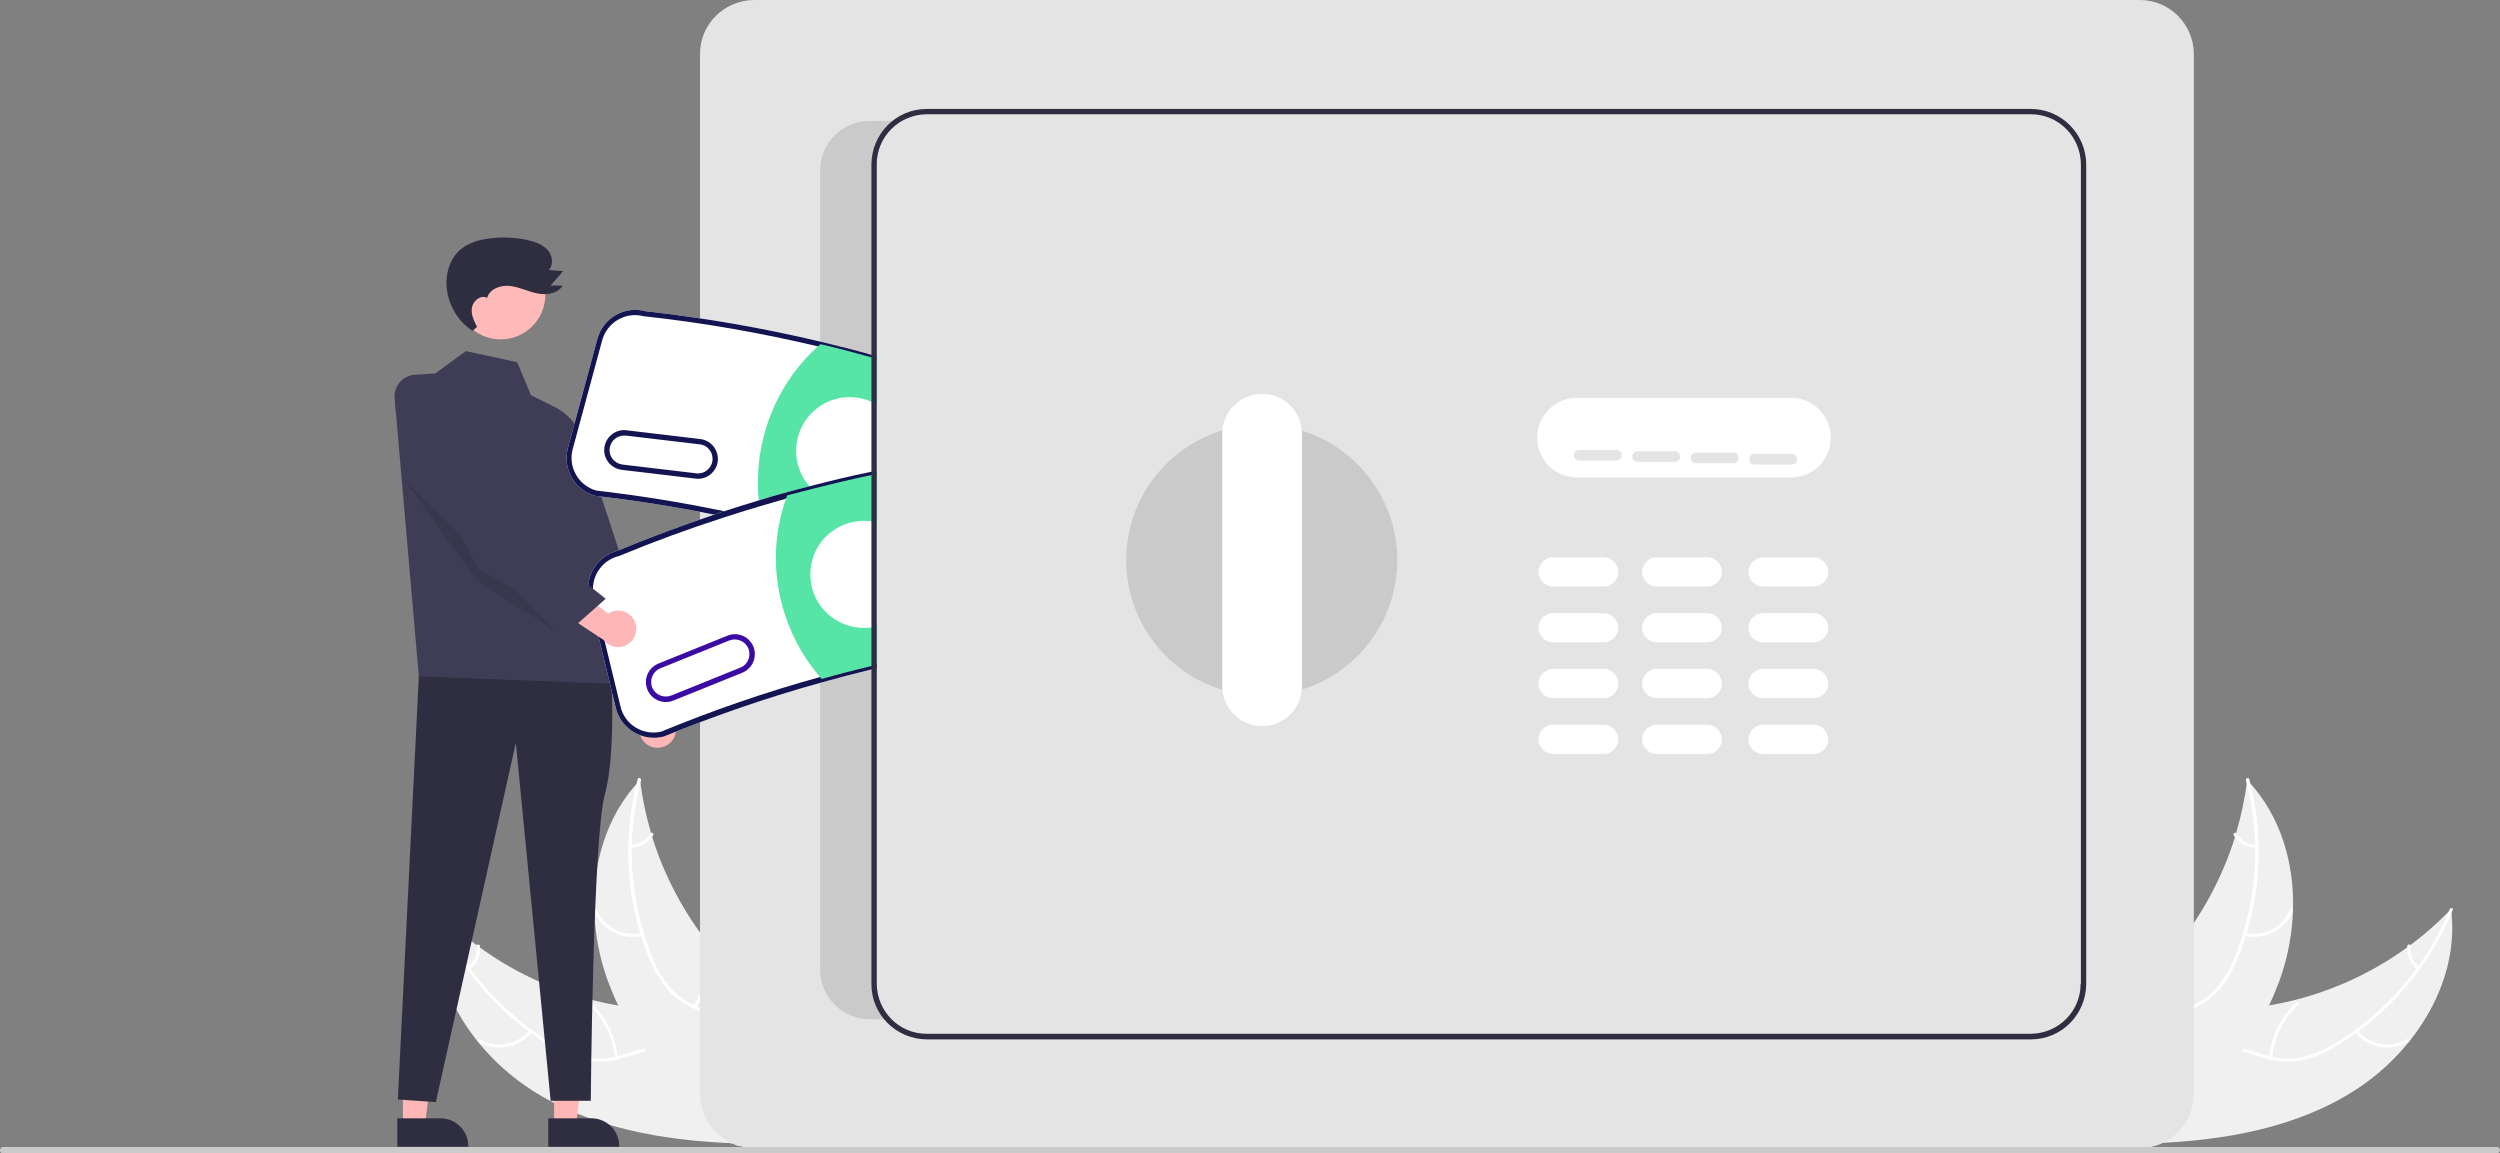 <?xml version="1.0" encoding="utf-8"?>
<svg xmlns="http://www.w3.org/2000/svg" xmlns:xlink="http://www.w3.org/1999/xlink" version="1.1" id="Layer_1" x="0px" y="0px" viewBox="0 0 940.7 434" style="enable-background:new 0 0 940.7 434;">
<rect x="0" y="0" width="940.7" height="434" fill="#808080" stroke="none"/>
<style type="text/css">
	.st0{fill:#F0F0F0;}
	.st1{fill:#FFFFFF;}
	.st2{fill:#FFB6B6;}
	.st3{fill:#2F2E41;}
	.st4{fill:#3F3D56;}
	.st5{fill:#FFB9B9;}
	.st6{opacity:0.1;enable-background:new    ;}
	.st7{fill:#E4E4E4;}
	.st8{fill:#CACACA;}
	.st9{fill:#131552;}
	.st10{fill:#56E5A6;}
	.st11{fill:#3A0CA3;}
</style>
<path class="st0" d="M199.5,409.8c-22.5-14.7-38.9-41.1-35.5-67.7c20.3,21.1,47.4,34.3,76.4,37.3c11.2,1.1,23.8,1.2,31.8,9.2&#xA;	c5,5,7.1,12.2,7.2,19.2c0.1,7-1.6,13.9-3.3,20.7l0.4,1.7C249.6,429.2,222,424.5,199.5,409.8z"/>
<path class="st1" d="M164.5,342.1c8.4,20.6,23.1,38,42,49.8c4,2.6,8.4,4.6,13.1,5.8c4.5,1.1,9.3,0.9,13.8-0.5&#xA;	c4.2-1.2,8.3-3,12.7-3.1c4.6-0.1,9,1.7,12.1,5c4,4,6.3,9.2,8.3,14.3c2.3,5.7,4.6,11.7,9.2,15.9c0.6,0.5-0.3,1.4-0.8,0.8&#xA;	c-8.1-7.4-9-19.2-15.4-27.7c-3-4-7.2-7.1-12.3-7.2c-4.5-0.1-8.8,1.7-13,2.9c-4.3,1.4-8.9,1.8-13.4,1c-4.7-1-9.2-2.8-13.2-5.3&#xA;	c-9.3-5.5-17.6-12.4-24.8-20.4c-8.2-9.2-14.8-19.7-19.4-31C163.1,341.7,164.2,341.4,164.5,342.1L164.5,342.1z"/>
<path class="st1" d="M200.2,388.4c-5,6-13.5,7.5-20.3,3.6c-0.7-0.4-0.1-1.4,0.6-1c6.2,3.7,14.2,2.2,18.8-3.4&#xA;	C199.9,387,200.7,387.8,200.2,388.4L200.2,388.4z"/>
<path class="st1" d="M231.3,398c-0.6-7.7-4.2-14.8-9.9-20c-0.6-0.5,0.3-1.4,0.8-0.8c5.9,5.4,9.6,12.9,10.2,20.9&#xA;	C232.5,398.8,231.4,398.8,231.3,398L231.3,398z"/>
<path class="st1" d="M176.1,363.8c2.4-1.9,3.6-4.8,3.3-7.8c-0.1-0.8,1.1-0.8,1.2,0c0.3,3.3-1.1,6.6-3.7,8.7c-0.2,0.2-0.6,0.2-0.8,0&#xA;	C175.9,364.4,175.8,364,176.1,363.8L176.1,363.8z"/>
<path class="st0" d="M240.8,293.3c0.1,0.5,0.1,0.9,0.2,1.4c0.8,6.4,2.2,12.6,4,18.8c0.1,0.5,0.3,1,0.4,1.4&#xA;	c4.6,14.8,11.9,28.5,21.5,40.6c3.8,4.8,8,9.3,12.5,13.5c6.2,5.8,13.4,11.5,17.3,18.8c0.4,0.8,0.8,1.5,1.1,2.3l-19.2,39.4&#xA;	c-0.1,0.1-0.2,0.1-0.3,0.2l-0.7,1.6c-0.2-0.2-0.5-0.4-0.7-0.6c-0.1-0.1-0.3-0.2-0.4-0.4c-0.1-0.1-0.2-0.2-0.3-0.2&#xA;	c0,0-0.1-0.1-0.1-0.1c-0.1-0.1-0.2-0.1-0.2-0.2c-1.4-1.2-2.8-2.4-4.2-3.6c0,0,0,0,0,0c-10.7-9.2-20.7-19.4-28.8-30.7&#xA;	c-0.2-0.3-0.5-0.7-0.7-1c-3.6-5.1-6.9-10.6-9.6-16.2c-1.5-3.1-2.8-6.3-4-9.5c-3-8.4-4.7-17.2-5-26.1c-0.6-17.8,4.6-35.5,16.5-48.4&#xA;	C240.2,293.9,240.5,293.6,240.8,293.3z"/>
<path class="st1" d="M241.2,293.6c-5.7,21.5-4.4,44.3,3.6,65c1.6,4.5,4,8.7,6.9,12.5c3,3.6,6.9,6.3,11.3,7.9c4.1,1.5,8.4,2.6,12,5.1&#xA;	c3.7,2.6,6.1,6.8,6.6,11.3c0.8,5.6-0.5,11.1-2,16.4c-1.6,5.9-3.4,12.1-2.2,18.3c0.1,0.7-1,0.9-1.2,0.2c-2.1-10.8,4.3-20.7,4.4-31.4&#xA;	c0-5-1.5-10-5.5-13.2c-3.5-2.8-8-3.9-12.1-5.5c-4.3-1.5-8.2-4-11.3-7.3c-3.1-3.6-5.6-7.7-7.4-12.2c-4.1-10-6.6-20.5-7.5-31.2&#xA;	c-1-12.2,0-24.6,3.2-36.5C240.3,292.4,241.4,292.9,241.2,293.6z"/>
<path class="st1" d="M241.8,352.1c-7.6,1.8-15.3-2.2-18.3-9.3c-0.3-0.7,0.8-1.2,1.1-0.5c2.8,6.7,10,10.4,17.1,8.7&#xA;	C242.4,350.8,242.6,351.9,241.8,352.1z"/>
<path class="st1" d="M260.9,378.5c4.1-6.5,5.6-14.3,4.2-21.9c-0.1-0.8,1-0.9,1.2-0.2c1.5,7.9-0.1,16-4.4,22.8&#xA;	C261.4,379.8,260.5,379.1,260.9,378.5z"/>
<path class="st1" d="M237.4,317.9c3-0.1,5.8-1.7,7.4-4.3c0.4-0.7,1.4,0.1,1,0.7c-1.8,2.8-4.8,4.6-8.2,4.7c-0.3,0-0.6-0.2-0.7-0.5&#xA;	C236.9,318.2,237.1,317.9,237.4,317.9L237.4,317.9z"/>
<path class="st0" d="M886.8,409.8c22.5-14.7,38.9-41.1,35.5-67.7c-20.3,21.1-47.4,34.3-76.4,37.3c-11.2,1.1-23.8,1.2-31.8,9.2&#xA;	c-5,5-7.1,12.2-7.2,19.2c-0.1,7,1.6,13.9,3.3,20.7l-0.4,1.7C836.7,429.2,864.3,424.5,886.8,409.8z"/>
<path class="st1" d="M921.8,342.1c-8.4,20.6-23.1,38-42,49.8c-4,2.6-8.4,4.6-13.1,5.8c-4.5,1.1-9.3,0.9-13.8-0.5&#xA;	c-4.2-1.2-8.3-3-12.7-3.1c-4.6-0.1-9,1.7-12.1,5c-4,4-6.3,9.2-8.3,14.3c-2.3,5.7-4.6,11.7-9.2,15.9c-0.6,0.5,0.3,1.4,0.8,0.8&#xA;	c8.1-7.4,9-19.2,15.4-27.7c3-4,7.2-7.1,12.3-7.2c4.5-0.1,8.8,1.7,13,2.9c4.3,1.4,8.9,1.8,13.4,1c4.7-1,9.2-2.8,13.2-5.3&#xA;	c9.3-5.5,17.6-12.4,24.8-20.4c8.2-9.2,14.8-19.7,19.4-31C923.3,341.7,922.1,341.4,921.8,342.1L921.8,342.1z"/>
<path class="st1" d="M886.1,388.4c5,6,13.5,7.5,20.3,3.6c0.7-0.4,0.1-1.4-0.6-1c-6.2,3.7-14.2,2.2-18.8-3.4&#xA;	C886.5,387,885.6,387.8,886.1,388.4L886.1,388.4z"/>
<path class="st1" d="M855,398c0.6-7.7,4.2-14.8,9.9-20c0.6-0.5-0.3-1.4-0.8-0.8c-5.9,5.4-9.6,12.9-10.2,20.9&#xA;	C853.8,398.8,855,398.8,855,398L855,398z"/>
<path class="st1" d="M910.3,363.8c-2.4-1.9-3.6-4.8-3.3-7.8c0.1-0.8-1.1-0.8-1.2,0c-0.3,3.3,1.1,6.6,3.7,8.7c0.2,0.2,0.6,0.2,0.8,0&#xA;	C910.5,364.4,910.5,364,910.3,363.8z"/>
<path class="st0" d="M845.6,293.3c-0.1,0.5-0.1,0.9-0.2,1.4c-0.8,6.4-2.2,12.6-4,18.8c-0.1,0.5-0.3,1-0.4,1.4&#xA;	c-4.6,14.8-11.9,28.5-21.5,40.6c-3.8,4.8-8,9.3-12.5,13.5c-6.2,5.8-13.4,11.5-17.3,18.8c-0.4,0.8-0.8,1.5-1.1,2.3l19.2,39.4&#xA;	c0.1,0.1,0.2,0.1,0.3,0.2l0.7,1.6c0.2-0.2,0.5-0.4,0.7-0.6c0.1-0.1,0.3-0.2,0.4-0.4c0.1-0.1,0.2-0.2,0.3-0.2c0,0,0.1-0.1,0.1-0.1&#xA;	c0.1-0.1,0.2-0.1,0.2-0.2c1.4-1.2,2.8-2.4,4.2-3.6c0,0,0,0,0,0c10.7-9.2,20.7-19.4,28.8-30.7c0.2-0.3,0.5-0.7,0.7-1&#xA;	c3.6-5.1,6.9-10.6,9.6-16.2c1.5-3.1,2.8-6.3,4-9.5c3-8.4,4.7-17.2,5-26.1c0.6-17.8-4.6-35.5-16.5-48.4&#xA;	C846.2,293.9,845.9,293.6,845.6,293.3z"/>
<path class="st1" d="M845.1,293.6c5.7,21.5,4.4,44.3-3.6,65c-1.6,4.5-4,8.7-6.9,12.5c-3,3.6-6.9,6.3-11.3,7.9&#xA;	c-4.1,1.5-8.4,2.6-12,5.1c-3.7,2.6-6.1,6.8-6.6,11.3c-0.8,5.6,0.5,11.1,2,16.4c1.6,5.9,3.4,12.1,2.2,18.3c-0.1,0.7,1,0.9,1.2,0.2&#xA;	c2.1-10.8-4.3-20.7-4.4-31.4c0-5,1.5-10,5.5-13.2c3.5-2.8,8-3.9,12.1-5.5c4.3-1.5,8.2-4,11.3-7.3c3.1-3.6,5.6-7.7,7.4-12.2&#xA;	c4.1-10,6.6-20.5,7.5-31.2c1-12.2,0-24.6-3.2-36.5C846,292.4,844.9,292.9,845.1,293.6z"/>
<path class="st1" d="M844.5,352.1c7.6,1.8,15.3-2.2,18.3-9.3c0.3-0.7-0.8-1.2-1.1-0.5c-2.8,6.7-10,10.4-17.1,8.7&#xA;	C843.9,350.8,843.8,351.9,844.5,352.1z"/>
<path class="st1" d="M825.5,378.5c-4.1-6.5-5.6-14.3-4.2-21.9c0.1-0.8-1-0.9-1.2-0.2c-1.5,7.9,0.1,16,4.4,22.8&#xA;	C824.9,379.8,825.9,379.1,825.5,378.5z"/>
<path class="st1" d="M848.9,317.9c-3-0.1-5.8-1.7-7.4-4.3c-0.4-0.7-1.4,0.1-1,0.7c1.8,2.8,4.8,4.6,8.2,4.7c0.3,0,0.6-0.2,0.7-0.5&#xA;	C849.5,318.2,849.2,317.9,848.9,317.9z"/>
<path class="st2" d="M243.9,280.4c-3.2-1.9-4.3-6.1-2.3-9.3c0.2-0.3,0.4-0.7,0.7-1l-12-21l12.5,0.8l9.5,19.8c2.7,2.7,2.7,7,0,9.7&#xA;	C250,281.6,246.5,282,243.9,280.4z"/>
<polygon class="st2" points="151.6,423.5 159.9,423.5 163.9,391.5 151.6,391.5"/>
<path class="st3" d="M149.5,420.8l16.3,0h0c5.7,0,10.4,4.7,10.4,10.4v0.3l-26.7,0L149.5,420.8z"/>
<polygon class="st2" points="208.5,423.5 216.7,423.5 220.7,391.5 208.5,391.5"/>
<path class="st3" d="M206.3,420.8l16.3,0h0c5.7,0,10.4,4.7,10.4,10.4v0.3l-26.7,0L206.3,420.8z"/>
<path class="st3" d="M229.8,250c0,0,2.3,32.5-2.2,48.9s-5.3,115.3-5.3,115.3h-15.1l-13.1-134.7l-30.1,135.2l-14.3-1l7.9-159.3&#xA;	L229.8,250z"/>
<path class="st4" d="M163.8,140.5l11.5-8.4l19.3,4.2l5.2,12.4l9,4.5c6,3,10.2,8.7,11.1,15.4l12.9,88.8l-75.2-2.9l-9.1-104.6&#xA;	c-0.4-4.5,2.9-8.5,7.5-8.9c0.1,0,0.2,0,0.2,0L163.8,140.5z"/>
<polygon class="st4" points="213.6,160.1 220.5,169.4 250.8,261.7 236.6,267.4 213.9,224.4"/>
<circle class="st5" cx="188.4" cy="110.9" r="16.8"/>
<polygon class="st6" points="151.8,180 179.2,218.1 209.9,238.1"/>
<path class="st3" d="M179.5,123c-1.2-2.3-2.4-4.9-1.9-7.4s3.4-4.8,5.7-3.5c0.9-3.4,5.1-4.9,8.6-4.5s6.8,2.1,10.2,2.8&#xA;	s7.7,0.2,9.6-2.9l-4.5-0.1l4.7-5.4l-5.4-0.4c1.9-2,1.4-5.5-0.4-7.5s-4.6-3.1-7.3-3.7c-5.4-1.2-10.9-1.4-16.3-0.4&#xA;	c-2.6,0.4-5,1.2-7.3,2.5c-2.1,1.3-3.9,3.1-5.1,5.3c-1.3,2.4-2,5.2-2.1,7.9c-0.2,7.5,3.5,14.6,9.8,18.8"/>
<path class="st7" d="M805.2,432H283.7c-11.2,0-20.2-9.1-20.3-20.3V20.3c0-11.2,9.1-20.2,20.3-20.3h521.5c11.2,0,20.2,9.1,20.3,20.3&#xA;	v391.5C825.4,422.9,816.4,432,805.2,432z"/>
<path class="st1" d="M673.9,179.7h-80.5c-8.3,0-15-6.7-15-15s6.7-15,15-15h80.5c8.3,0,15,6.7,15,15S682.2,179.7,673.9,179.7z"/>
<path class="st1" d="M603.4,220.7h-19c-3,0-5.5-2.5-5.5-5.5s2.5-5.5,5.5-5.5h19c3,0,5.5,2.5,5.5,5.5S606.5,220.7,603.4,220.7z"/>
<path class="st1" d="M682.4,220.7h-19c-3,0-5.5-2.5-5.5-5.5s2.5-5.5,5.5-5.5h19c3,0,5.5,2.5,5.5,5.5S685.5,220.7,682.4,220.7&#xA;	L682.4,220.7z"/>
<path class="st1" d="M642.4,220.7h-19c-3,0-5.5-2.5-5.5-5.5s2.5-5.5,5.5-5.5h19c3,0,5.5,2.5,5.5,5.5S645.5,220.7,642.4,220.7z"/>
<path class="st1" d="M603.4,241.7h-19c-3,0-5.5-2.5-5.5-5.5s2.5-5.5,5.5-5.5h19c3,0,5.5,2.5,5.5,5.5S606.5,241.7,603.4,241.7z"/>
<path class="st1" d="M682.4,241.7h-19c-3,0-5.5-2.5-5.5-5.5s2.5-5.5,5.5-5.5h19c3,0,5.5,2.5,5.5,5.5S685.5,241.7,682.4,241.7&#xA;	L682.4,241.7z"/>
<path class="st1" d="M642.4,241.7h-19c-3,0-5.5-2.5-5.5-5.5s2.5-5.5,5.5-5.5h19c3,0,5.5,2.5,5.5,5.5S645.5,241.7,642.4,241.7z"/>
<path class="st1" d="M603.4,262.7h-19c-3,0-5.5-2.5-5.5-5.5c0-3,2.5-5.5,5.5-5.5h19c3,0,5.5,2.5,5.5,5.5&#xA;	C608.9,260.3,606.5,262.7,603.4,262.7z"/>
<path class="st1" d="M682.4,262.7h-19c-3,0-5.5-2.5-5.5-5.5c0-3,2.5-5.5,5.5-5.5h19c3,0,5.5,2.5,5.5,5.5&#xA;	C687.9,260.3,685.5,262.7,682.4,262.7L682.4,262.7z"/>
<path class="st1" d="M642.4,262.7h-19c-3,0-5.5-2.5-5.5-5.5c0-3,2.5-5.5,5.5-5.5h19c3,0,5.5,2.5,5.5,5.5&#xA;	C647.9,260.3,645.5,262.7,642.4,262.7z"/>
<path class="st1" d="M603.4,283.7h-19c-3,0-5.5-2.5-5.5-5.5c0-3,2.5-5.5,5.5-5.5h19c3,0,5.5,2.5,5.5,5.5&#xA;	C608.9,281.3,606.5,283.7,603.4,283.7z"/>
<path class="st1" d="M682.4,283.7h-19c-3,0-5.5-2.5-5.5-5.5c0-3,2.5-5.5,5.5-5.5h19c3,0,5.5,2.5,5.5,5.5&#xA;	C687.9,281.3,685.5,283.7,682.4,283.7L682.4,283.7z"/>
<path class="st1" d="M642.4,283.7h-19c-3,0-5.5-2.5-5.5-5.5c0-3,2.5-5.5,5.5-5.5h19c3,0,5.5,2.5,5.5,5.5&#xA;	C647.9,281.3,645.5,283.7,642.4,283.7z"/>
<ellipse transform="matrix(0.16 -0.987 0.987 0.16 190.821 645.783)" class="st8" cx="474.9" cy="210.7" rx="51" ry="51"/>
<path class="st1" d="M474.9,273.2c-8.3,0-15-6.7-15-15v-95c0-8.3,6.7-15,15-15c8.3,0,15,6.7,15,15c0,0,0,0,0,0v95&#xA;	C489.9,266.5,483.2,273.2,474.9,273.2z"/>
<path class="st7" d="M608.2,173.3h-14c-1.1,0-2-0.9-2-2s0.9-2,2-2h14c1.1,0,2,0.9,2,2S609.3,173.3,608.2,173.3z"/>
<path class="st7" d="M630.2,173.8h-14c-1.1,0-2-0.9-2-2s0.9-2,2-2h14c1.1,0,2,0.9,2,2S631.3,173.8,630.2,173.8z"/>
<path class="st7" d="M652.2,174.3h-14c-1.1,0-2-0.9-2-2s0.9-2,2-2h14c1.1,0,2,0.9,2,2S653.3,174.3,652.2,174.3z"/>
<path class="st7" d="M674.2,174.8h-14c-1.1,0-2-0.9-2-2s0.9-2,2-2h14c1.1,0,2,0.9,2,2S675.3,174.8,674.2,174.8z"/>
<path class="st8" d="M329.9,370.2c0,5,2,9.8,5.6,13.3h-8.3c-10.2,0-18.6-8.3-18.6-18.6c0,0,0,0,0,0V64.1c0-10.2,8.3-18.6,18.6-18.6&#xA;	l0,0h12c-5.8,3.4-9.3,9.5-9.3,16.2L329.9,370.2z"/>
<path class="st8" d="M939.5,434H1.2c-0.7,0-1.2-0.5-1.2-1.2c0-0.7,0.5-1.2,1.2-1.2h938.3c0.7,0,1.2,0.5,1.2,1.2&#xA;	C940.7,433.4,940.1,434,939.5,434z"/>
<path class="st1" d="M327.9,133.5c-6.3-1.8-12.7-3.4-19-4.9c-21.8-5.2-43.8-9-66.1-11.5c-7.8-2.1-15.9,2.6-18,10.4l-11.1,41&#xA;	c-2.1,7.9,2.5,16,10.4,18.1l0.1,0c14.7,1.7,29.5,4,44.3,7c1.3,0.3,2.6,0.5,4,0.8c4.7,1,9.4,2,14.1,3.1c2.1,0.5,4.1,1,6.2,1.5&#xA;	c5.5,1.4,11.1,2.9,16.6,4.4c6.2,1.7,12.3,3.6,18.5,5.6c0.7,0.2,1.3,0.4,2,0.6V134C329.3,133.8,328.6,133.7,327.9,133.5z"/>
<path class="st9" d="M327.9,133.5c-6.3-1.8-12.7-3.4-19-4.9c-21.8-5.2-43.8-9-66.1-11.5c-7.8-2.1-15.9,2.6-18,10.4l-11.1,41&#xA;	c-2.1,7.9,2.5,16,10.4,18.1l0.1,0c14.7,1.7,29.5,4,44.3,7c1.3,0.3,2.6,0.5,4,0.8c4.7,1,9.4,2,14.1,3.1c2.1,0.5,4.1,1,6.2,1.5&#xA;	c5.5,1.4,11.1,2.9,16.6,4.4c6.2,1.7,12.3,3.6,18.5,5.6c0.7,0.2,1.3,0.4,2,0.6v-2.1c-0.7-0.2-1.3-0.4-2-0.6c-5.7-1.8-11.4-3.5-17-5.1&#xA;	c-2.1-0.6-4.2-1.2-6.4-1.8c-3.8-1-7.6-2-11.4-3c-2-0.5-4-1-6.1-1.5c-0.1,0-0.3-0.1-0.5-0.1c-3.4-0.8-6.9-1.6-10.3-2.3&#xA;	c-1.3-0.3-2.6-0.6-4-0.8c-15.9-3.3-32-5.9-47.8-7.7c-6.8-1.9-10.7-8.9-8.9-15.6l11.1-41c1.9-6.8,8.9-10.8,15.6-9l0.1,0&#xA;	c22,2.4,43.8,6.2,65.3,11.3c0.2,0.1,0.4,0.1,0.7,0.2c6.5,1.6,13,3.2,19.5,5.1c0.7,0.2,1.3,0.4,2,0.6V134&#xA;	C329.3,133.8,328.6,133.7,327.9,133.5z"/>
<path class="st10" d="M329.9,135.1v73.4c-0.7-0.2-1.3-0.4-2-0.6c-5.9-1.9-11.8-3.7-17.8-5.3c-5.7-1.6-11.4-3.1-17.2-4.6&#xA;	c-2-0.5-4.1-1-6.1-1.5c-0.1-0.4-0.2-0.7-0.2-1.1c-0.4-1.7-0.7-3.5-0.9-5.2c-0.1-0.7-0.2-1.3-0.2-2c-2.1-21.7,6.1-43.2,22.3-57.9&#xA;	c0.3-0.3,0.6-0.5,0.9-0.8c6.5,1.5,12.9,3.2,19.3,5C328.6,134.7,329.3,134.9,329.9,135.1z"/>
<path class="st9" d="M263.5,165.2l-27.8-3.3c-4.1-0.5-7.8,2.5-8.3,6.6c-0.5,4.1,2.5,7.8,6.6,8.3l0,0l27.8,3.3&#xA;	c4.1,0.5,7.8-2.5,8.3-6.6C270.5,169.4,267.6,165.7,263.5,165.2z M268.1,173.3c-0.4,3-3.1,5.2-6.1,4.8l-27.8-3.3&#xA;	c-3-0.4-5.2-3.1-4.8-6.1c0.4-3,3.1-5.1,6.1-4.8l27.8,3.3C266.3,167.5,268.4,170.2,268.1,173.3L268.1,173.3z"/>
<path class="st1" d="M329.9,152.3v34.8c-0.6,0.4-1.3,0.7-2,1c-7.3,3.3-15.9,1.9-21.8-3.5c-0.3-0.2-0.6-0.5-0.8-0.8&#xA;	c-0.3-0.3-0.5-0.6-0.8-0.9c-7.3-8.4-6.4-21.2,2-28.5c5.9-5.2,14.3-6.4,21.5-3.2C328.6,151.6,329.3,151.9,329.9,152.3z"/>
<path class="st1" d="M327.9,177.5c-7.9,1.6-15.7,3.5-23.4,5.5c-2.9,0.7-5.8,1.5-8.7,2.3c-3.4,0.9-6.9,1.9-10.3,3&#xA;	c-4.4,1.3-8.8,2.7-13.1,4.1c-1.3,0.4-2.5,0.8-3.8,1.3c-12.2,4.1-24.3,8.6-36.1,13.5c-7.9,2-12.7,9.9-10.8,17.8l10,41.3&#xA;	c1.9,7.9,9.9,12.8,17.8,10.9l0.1,0c19.6-8,39.6-14.9,59.9-20.5c6.1-1.7,12.2-3.3,18.4-4.8c0.7-0.2,1.3-0.3,2-0.5v-74&#xA;	C329.3,177.2,328.6,177.3,327.9,177.5z"/>
<path class="st9" d="M327.9,177.5c-7.9,1.6-15.7,3.5-23.4,5.5c-2.9,0.7-5.8,1.5-8.7,2.3c-3.4,0.9-6.9,1.9-10.3,3&#xA;	c-4.4,1.3-8.8,2.7-13.1,4.1c-1.3,0.4-2.5,0.8-3.8,1.3c-12.2,4.1-24.3,8.6-36.1,13.5c-7.9,2-12.7,9.9-10.8,17.8l10,41.3&#xA;	c1.9,7.9,9.9,12.8,17.8,10.9l0.1,0c19.6-8,39.6-14.9,59.9-20.5c6.1-1.7,12.2-3.3,18.4-4.8c0.7-0.2,1.3-0.3,2-0.5v-2.1&#xA;	c-0.7,0.2-1.3,0.3-2,0.5c-0.5,0.1-1,0.2-1.5,0.4c-5.9,1.4-11.7,2.9-17.5,4.5c-0.1,0-0.3,0.1-0.5,0.1c-20.3,5.6-40.2,12.5-59.6,20.5&#xA;	c-6.8,1.6-13.7-2.6-15.3-9.4l-10-41.3c-1.7-6.8,2.5-13.7,9.4-15.4l0.1,0c13-5.4,26.1-10.2,39.4-14.5c1.3-0.4,2.6-0.8,3.8-1.2&#xA;	c3.1-1,6.3-2,9.4-2.9c3.3-1,6.6-1.9,9.9-2.9c0.2-0.1,0.4-0.1,0.7-0.2c3.2-0.9,6.5-1.8,9.8-2.6c7.2-1.8,14.5-3.5,21.8-5.1&#xA;	c0.7-0.1,1.3-0.3,2-0.4v-2C329.3,177.2,328.6,177.3,327.9,177.5z"/>
<path class="st10" d="M329.9,178.1v72c-0.7,0.1-1.3,0.3-2,0.5c-6.3,1.5-12.5,3.1-18.7,4.9c-0.2-0.3-0.5-0.6-0.7-0.8&#xA;	c-13.1-15.3-18.9-35.7-15.7-55.6c0.1-0.3,0.1-0.7,0.2-1c0-0.3,0.1-0.6,0.2-1c0.6-3.3,1.5-6.5,2.6-9.6c0.1-0.4,0.3-0.8,0.4-1.1&#xA;	c3-0.8,6.1-1.6,9.2-2.4c7.5-1.9,15.1-3.7,22.7-5.3C328.6,178.4,329.3,178.2,329.9,178.1z"/>
<path class="st11" d="M283.5,243.3c-1.6-3.8-5.9-5.7-9.8-4.1l-26,10.5c-3.8,1.6-5.7,5.9-4.1,9.8c1.6,3.8,5.9,5.7,9.8,4.1l26-10.5&#xA;	C283.2,251.5,285,247.2,283.5,243.3z M278.6,251.2l-26,10.5c-2.8,1.1-6-0.2-7.2-3c-1.1-2.8,0.2-6,3-7.2l0,0l26-10.5&#xA;	c2.8-1.1,6,0.2,7.2,3C282.7,246.9,281.4,250.1,278.6,251.2z"/>
<path class="st1" d="M329.9,196.5v39.2c-0.7,0.2-1.3,0.3-2,0.4c-11.1,1.5-21.3-6.2-22.8-17.2c-0.8-5.5,0.8-11.2,4.3-15.5&#xA;	c0.2-0.3,0.5-0.6,0.7-0.8c0.2-0.3,0.5-0.5,0.8-0.8c4.5-4.4,10.8-6.5,17-5.6C328.6,196.2,329.3,196.3,329.9,196.5z"/>
<path class="st3" d="M327.9,128.3v99.8c0.7-0.2,1.3-0.4,2-0.6v-98.3C329.3,128.9,328.6,128.6,327.9,128.3z M327.9,128.3v99.8&#xA;	c0.7-0.2,1.3-0.4,2-0.6v-98.3C329.3,128.9,328.6,128.6,327.9,128.3z M327.9,128.3v99.8c0.7-0.2,1.3-0.4,2-0.6v-98.3&#xA;	C329.3,128.9,328.6,128.6,327.9,128.3z M327.9,135.6v115c0.7-0.2,1.3-0.3,2-0.5v-114C329.3,135.9,328.6,135.7,327.9,135.6&#xA;	L327.9,135.6z M327.9,135.6v115c0.7-0.2,1.3-0.3,2-0.5v-114C329.3,135.9,328.6,135.7,327.9,135.6L327.9,135.6z M327.9,135.6v115&#xA;	c0.7-0.2,1.3-0.3,2-0.5v-114C329.3,135.9,328.6,135.7,327.9,135.6L327.9,135.6z M327.9,135.6v115c0.7-0.2,1.3-0.3,2-0.5v-114&#xA;	C329.3,135.9,328.6,135.7,327.9,135.6L327.9,135.6z M327.9,135.6v116c0.7-0.2,1.3-0.3,2-0.5v-115&#xA;	C329.3,135.9,328.6,135.7,327.9,135.6L327.9,135.6z M764.2,41H348.7c-11.5,0-20.7,9.3-20.8,20.8v308.5c0,11.5,9.3,20.7,20.8,20.8&#xA;	h415.5c11.5,0,20.7-9.3,20.8-20.8V61.8C784.9,50.3,775.6,41,764.2,41L764.2,41z M782.9,370.2c0,10.4-8.4,18.7-18.8,18.8H348.7&#xA;	c-10.4,0-18.7-8.4-18.8-18.8V61.8c0-10.4,8.4-18.7,18.8-18.8h415.5c10.4,0,18.7,8.4,18.8,18.8V370.2z M327.9,135.6v114&#xA;	c0.7-0.2,1.3-0.3,2-0.5V136.1C329.3,135.9,328.6,135.7,327.9,135.6L327.9,135.6z M327.9,135.6v115c0.7-0.2,1.3-0.3,2-0.5v-114&#xA;	C329.3,135.9,328.6,135.7,327.9,135.6L327.9,135.6z M327.9,135.6v115c0.7-0.2,1.3-0.3,2-0.5v-114&#xA;	C329.3,135.9,328.6,135.7,327.9,135.6L327.9,135.6z M327.9,135.6v115c0.7-0.2,1.3-0.3,2-0.5v-114&#xA;	C329.3,135.9,328.6,135.7,327.9,135.6L327.9,135.6z M327.9,128.3v99.8c0.7-0.2,1.3-0.4,2-0.6v-98.3&#xA;	C329.3,128.9,328.6,128.6,327.9,128.3z M327.9,128.3v99.8c0.7-0.2,1.3-0.4,2-0.6v-98.3C329.3,128.9,328.6,128.6,327.9,128.3z"/>
<path class="st2" d="M238.9,233.9c-1.5-3.5-5.5-5.1-8.9-3.6c-0.4,0.2-0.7,0.3-1.1,0.6l-19.2-14.7l-0.9,12.5l18.3,12.1&#xA;	c2.3,3,6.6,3.6,9.6,1.3C239.2,240.2,240.1,236.8,238.9,233.9z"/>
<path class="st4" d="M161.6,145l-6.3-3c0,0-10.2,2.9-5.2,16.3l29.9,55.7l36.5,21.4l11.4-10.1l-36.5-28.9L161.6,145z"/>
</svg>